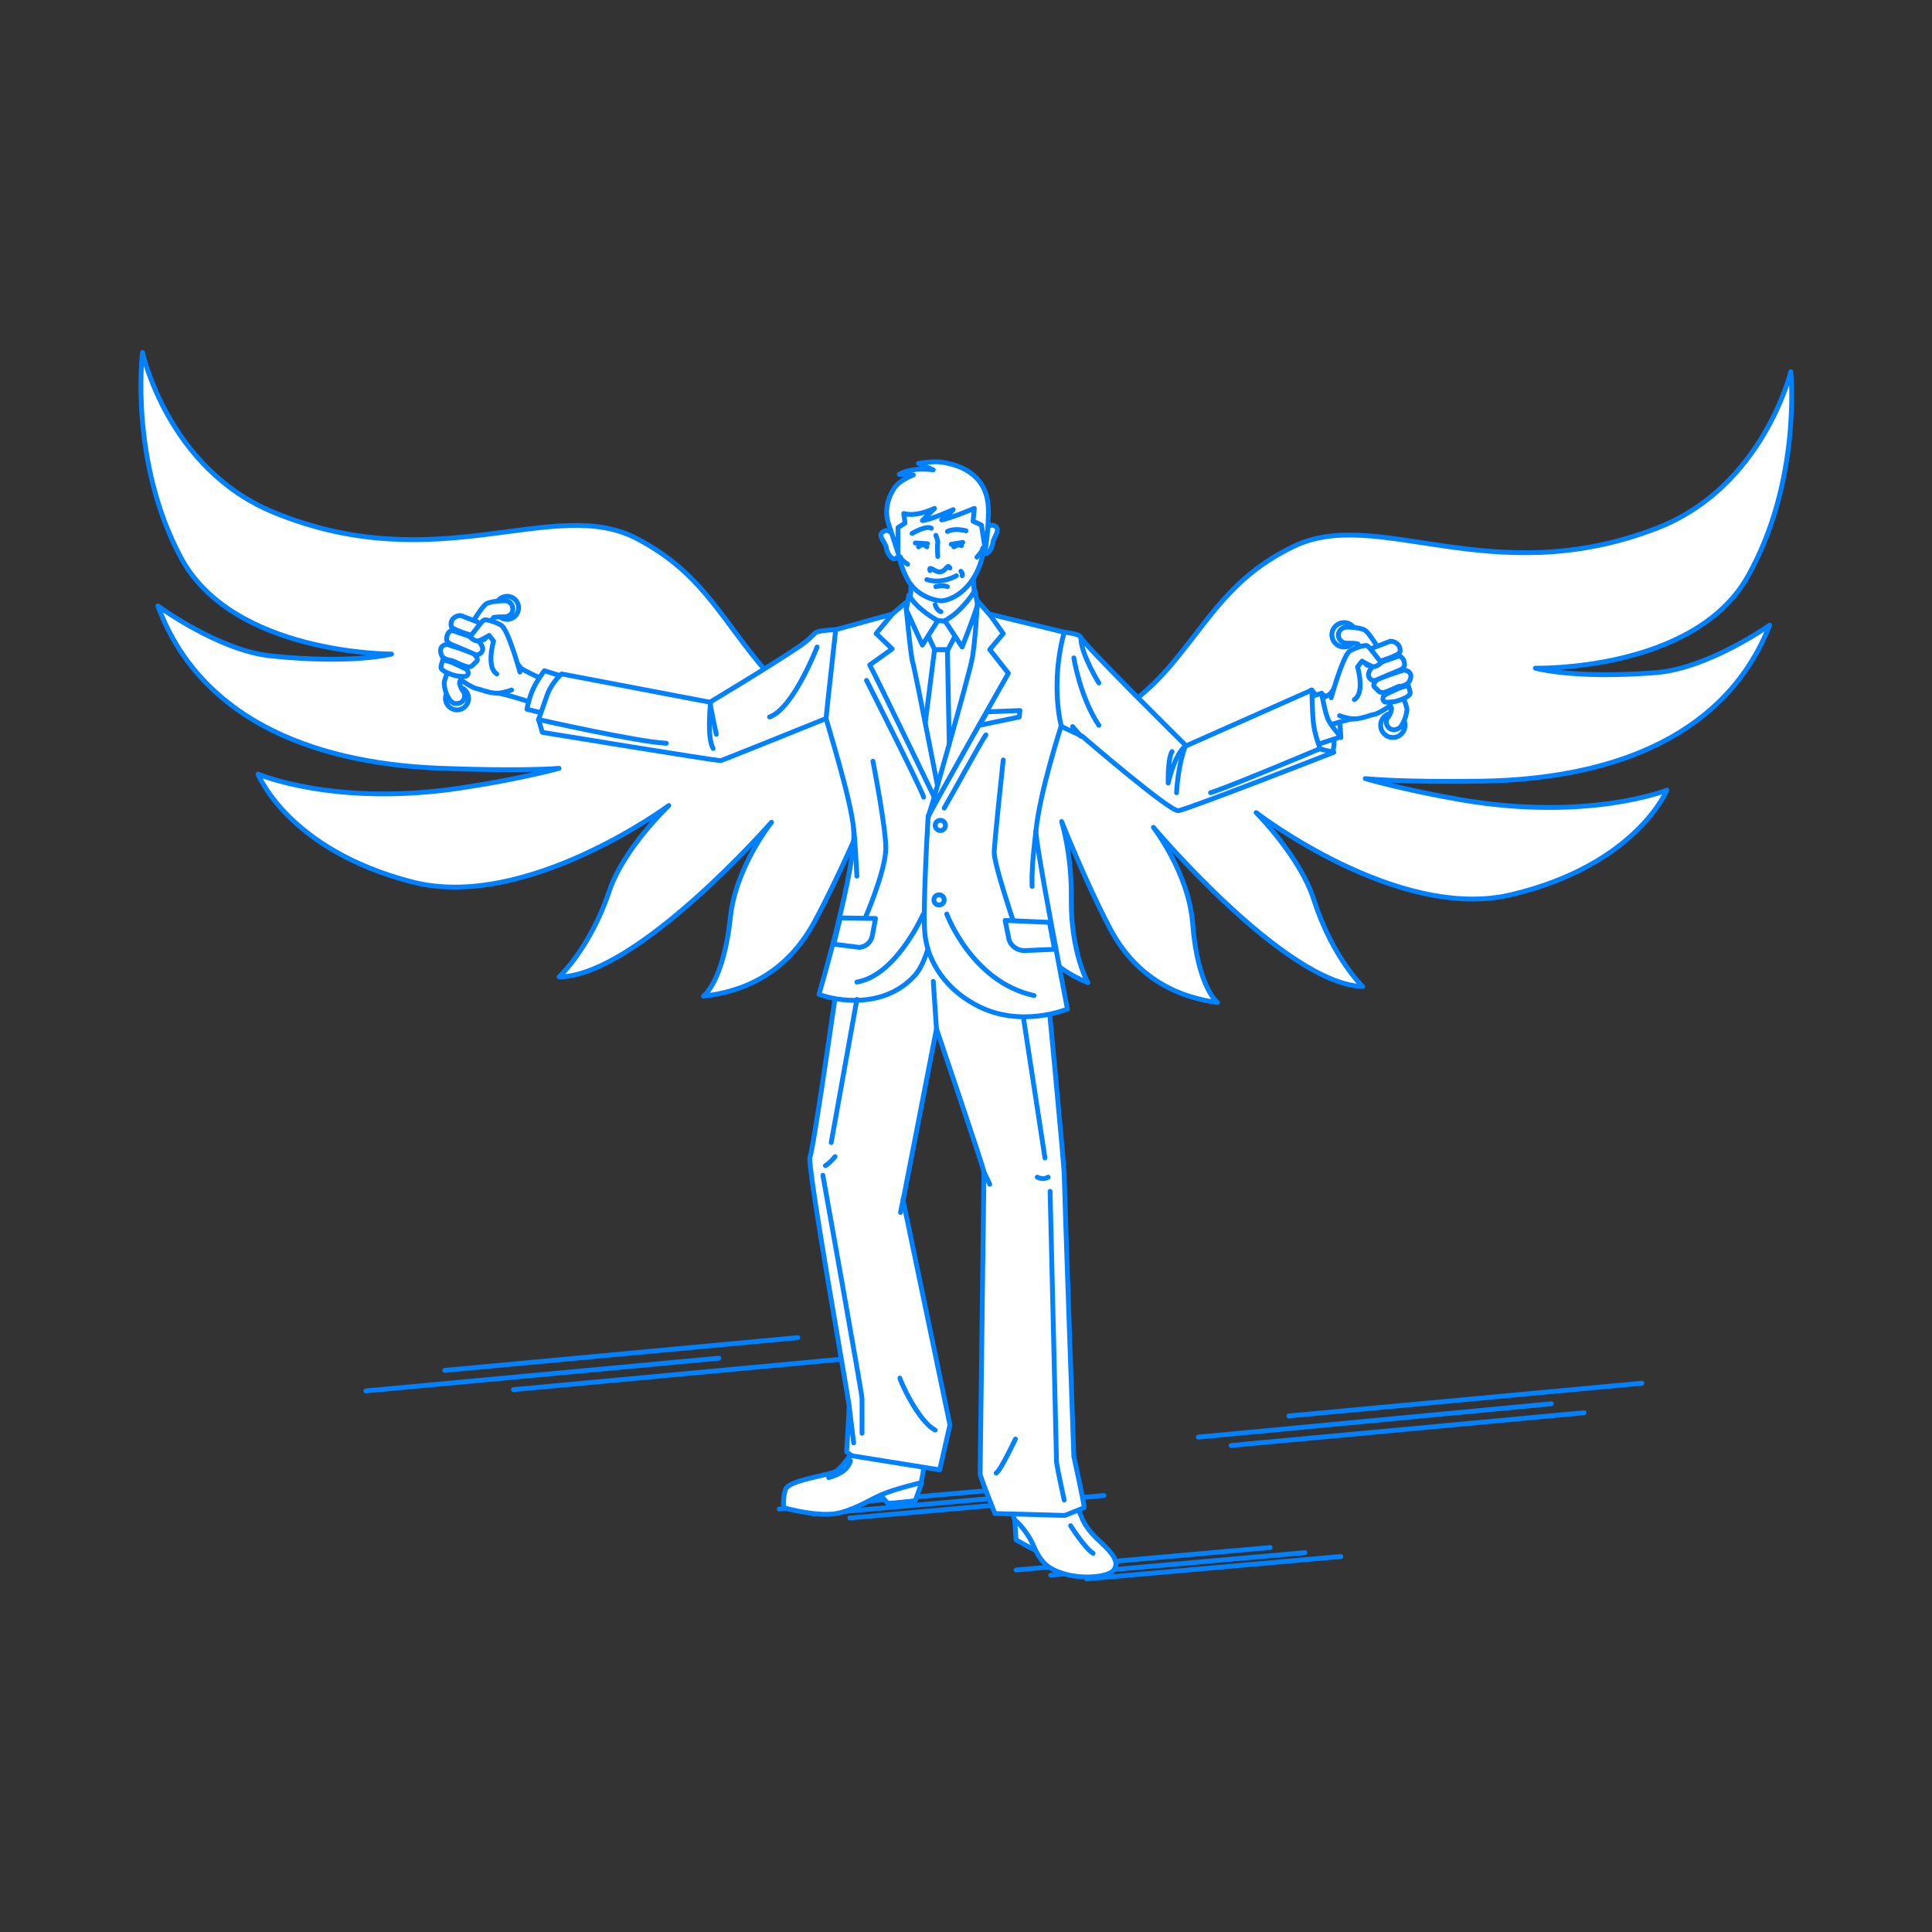 <?xml version="1.0" encoding="utf-8"?>
<!-- Generator: Adobe Illustrator 22.0.1, SVG Export Plug-In . SVG Version: 6.00 Build 0)  -->
<svg version="1.1" id="レイヤー_1" xmlns="http://www.w3.org/2000/svg" xmlns:xlink="http://www.w3.org/1999/xlink" x="0px"
	 y="0px" viewBox="0 0 301 301" style="enable-background:new 0 0 301 301;" xml:space="preserve">
<rect x="0" y="0" width="301" height="301" fill="#333333" stroke="none"/>
<style type="text/css">
	.st0{fill:none;}
	.st1{fill:none;stroke:#0081FF;stroke-width:0.75;stroke-linecap:round;stroke-linejoin:round;stroke-miterlimit:10;}
	.st2{fill:#FFFFFF;stroke:#0081FF;stroke-width:0.75;stroke-linecap:round;stroke-linejoin:round;stroke-miterlimit:10;}
</style>
<g id="guide">
</g>
<rect x="0" y="1" class="st0" width="300" height="300"/>
<g>
	<g>
		<line class="st1" x1="169.3" y1="246" x2="208.9" y2="242.5"/>
		<line class="st1" x1="163.7" y1="245.4" x2="203.3" y2="241.9"/>
		<line class="st1" x1="158.3" y1="244.6" x2="197.9" y2="241.1"/>
	</g>
	<line class="st1" x1="191.8" y1="225.2" x2="246.8" y2="220.1"/>
	<line class="st1" x1="69.3" y1="213.5" x2="124.3" y2="208.4"/>
	<line class="st1" x1="57" y1="216.7" x2="112" y2="211.6"/>
	<line class="st1" x1="80" y1="216.5" x2="135" y2="211.4"/>
	<line class="st1" x1="186.7" y1="223.9" x2="241.7" y2="218.7"/>
	<line class="st1" x1="200.8" y1="220.6" x2="255.8" y2="215.5"/>
	<g>
		<line class="st1" x1="132.4" y1="236.5" x2="172" y2="233"/>
		<line class="st1" x1="126.8" y1="235.9" x2="166.4" y2="232.4"/>
		<line class="st1" x1="121.4" y1="235.1" x2="161" y2="231.6"/>
	</g>
	<g>
		<g>
			<path class="st2" d="M158.1,236.9l0.2,3c0,0,2.9,1.7,3.3,1.7l1.1-1.7C162.7,240,159.5,236.7,158.1,236.9z"/>
			<path class="st2" d="M168.5,236.3c0,0,0.4,1.6,2.7,3.7s3.1,3.3,2.4,4.5c-0.7,1.2-4.8,1.6-7.8,0.7c-2.3-0.7-3.5-1.5-4.7-4.2
				c-1.2-2.8-3-4.2-3-4.2s-0.9-1.6,0.2-6.1c1-4.5,1.4-7.2,1.4-7.2l5.5,0.9C165.2,224.4,167.5,234.6,168.5,236.3z"/>
			<path class="st1" d="M166.8,237.7c0,0,2.2,3.5,3.5,4.3"/>
		</g>
		<path class="st2" d="M150.8,98c0,0-3.2,22.7-1.9,34.6s3.9,13.3,3.9,13.3s0.6-6.1,2.4-10.4c0,0,3.3,13.3,14.3,17.6
			c0,0-2.7-4.7-2.6-13.2c0.1-6.8-1.5-11.9-1.5-11.9s3.7,9.3,7.3,16.2c3.5,6.9,9.1,10.9,17,12c0,0-3.1-2.3-3.9-12.4
			c-0.6-7.8-6.1-14.9-6.1-14.9s20.5,24.4,32.6,24.8c0,0-4.7-4.5-7.6-13.5c-2.1-6.7-9-13.6-9-13.6s22,17,39.7,12.8
			c19.5-4.6,24.3-16.3,24.3-16.3s-12.2,4.9-32.1,1.5c-9.2-1.6-14.9-3.3-14.9-3.3s5.3,0.6,18.4,0.4c21.3-0.4,38.1-7.7,44.6-24.3
			c0,0-9.6,6.8-17.8,7.4c-12.7,1-18.7-0.7-18.7-0.7s24.7,0.6,33.1-14.3c8.4-14.9,6.7-31.9,6.7-31.9s-4.3,18-20.9,24.4
			c-25.9,10-43.6-3.6-56.7,2.9c-9.8,4.8-12.9,11.3-19.3,18.8C165.1,123.4,154.4,106.2,150.8,98z"/>
		<path class="st2" d="M149.5,98c0,0,2.7,22.8,1.2,34.7c-1.6,11.9-4.1,13.2-4.1,13.2s-0.4-6.1-2.2-10.5c0,0-3.6,13.2-14.6,17.3
			c0,0,2.8-4.6,2.9-13.2c0.1-6.8,1.8-11.9,1.8-11.9s-3.9,9.2-7.6,16c-3.7,6.8-9.4,10.7-17.3,11.6c0,0,3.1-2.2,4.2-12.3
			c0.8-7.8,6.4-14.8,6.4-14.8s-21,24-33.1,24.1c0,0,4.8-4.4,7.8-13.3c2.2-6.7,9.3-13.4,9.3-13.4s-22.3,16.5-40,11.9
			c-19.4-5-24-16.8-24-16.8s12.1,5.2,32,2.1c9.2-1.4,14.9-3,14.9-3s-5.3,0.5-18.4,0c-21.3-0.8-37.9-8.5-44.1-25.3
			c0,0,9.5,7,17.7,7.8c12.7,1.3,18.7-0.3,18.7-0.3s-24.7,0.1-32.8-15s-6-32-6-32s3.9,18.1,20.4,24.9c25.7,10.6,43.6-2.7,56.6,4.1
			c9.7,5.1,12.6,11.5,18.9,19.2C134.6,123,145.7,106.1,149.5,98z"/>
		<g>
			<circle class="st2" cx="79" cy="94.7" r="1.8"/>
			<circle class="st2" cx="71.2" cy="108.8" r="1.8"/>
			<g>
				<path class="st2" d="M87.7,107.3c0,0-5.7-2.6-6.4-3.1s-2.7-4.2-3.4-5c-0.6-0.8-2.7-2.5-4.5-1.6s-3,5.7-3,6.7c0,1,3.2,2.9,3.9,3
					c0.6,0.1,1.9,0.7,3.2,0.7s9.7,2.9,9.7,2.9L87.7,107.3z"/>
				<path class="st1" d="M79.7,107.5c0,0-1.3,0.5-2.3,0.5"/>
				<path class="st2" d="M70.2,109.2c-0.1-0.1-0.9-1.1-1-2.7c-0.1-1.3,5.2-11.9,6.7-12.5c1-0.4,2.5-0.4,2.8-0.4
					c0.7,0,1.2,0.6,1.2,1.3c0,0.7-0.6,1.2-1.3,1.2c-0.5,0-1.2,0-1.7,0.1c-1,1.3-4.9,8.7-5.3,10.1c0.1,0.8,0.4,1.2,0.5,1.3
					c0.4,0.5,0.4,1.3-0.1,1.7c-0.2,0.2-0.5,0.3-0.8,0.3C70.8,109.7,70.5,109.5,70.2,109.2z M71.6,106.5L71.6,106.5L71.6,106.5z"/>
				<g>
					<path class="st2" d="M72.4,105.4c0,0-1.1,0-1.7-0.2c-0.6-0.2-2.1-0.7-2-1.3c0.1-0.6,0.3-1.1,0.3-1.1s1.2,0.3,1.4,0.4
						s2.3,1,2.4,1.2C73.2,105,72.7,105.4,72.4,105.4z"/>
					<path class="st2" d="M69.7,100.4c0,0,4.1,1.3,4.2,1.5c0.1,0.2,0.8,0.8,0.3,1.2s-0.6,0.8-1.2,0.8c-0.6,0-2.5-1-2.6-1
						s-1.3-0.1-1.6-0.8S68.5,100.5,69.7,100.4z"/>
					<path class="st2" d="M74.2,99.5c0,0,1.1,1,1,1.7s-0.9,0.9-1.1,0.8c-0.2-0.1-2.8-1.2-3.3-1.4c-0.4-0.2-1.4-0.4-1.2-1.3
						c0.1-0.9,0.8-1.1,0.8-1.1L74.2,99.5z"/>
					<path class="st2" d="M71.8,95.9c0,0,2.3,0.9,2.6,1c0.3,0.2,1.6,1.5,1.5,1.9s-0.2,0.8-0.7,0.9s-1.4-0.5-1.5-0.6s-3.3-1-3.4-1.5
						C70.1,96.5,70.9,95.9,71.8,95.9z"/>
				</g>
				<path class="st2" d="M77.4,105c-1.7-1.1-0.5-5.1-0.5-5.1L76.2,99c0,0-0.8,0.5-1.5,0.8c-0.7,0.3-1.5-0.6-1.5-0.6
					c0.5-0.5,1.8-2.4,2.2-2.6c0.5-0.2,2.5,0.6,2.8,0.9c1.1,1,2.8,7.2,2.8,7.2"/>
			</g>
			<path class="st2" d="M87.7,105.4l-2.9-0.9c0,0-1.3,1.7-1.9,3.2s-0.8,2.8-0.8,2.8l4.5,1.1C86.7,111.6,87,106.4,87.7,105.4z"/>
			<g>
				<path class="st2" d="M130.2,98.1c0,0-2.8,0.1-3.2,0.5c-0.1,0.1-1.2,1.3-2.6,2.2c-4.6,3.1-13.8,8.6-13.8,8.6L87.5,105
					c0,0-1.7,1.4-2.4,3.7c-0.3,0.9-1.2,3.4-1.2,3.4l0.6,2c0,0,27.4,4.5,27.8,4.4s16.5-6.6,16.5-6.6S131.1,101.6,130.2,98.1z"/>
				<path class="st1" d="M127.3,100.8c0,0-3.7,9.6-7.4,10.9"/>
				<path class="st1" d="M110.7,109.5c0,0-0.6,5.4,0.4,7.1"/>
				<path class="st1" d="M111.6,114.4c0,0-0.9-4.2-1-5"/>
				<path class="st1" d="M83.9,112.1c0,0,15.5,3.5,19.9,3.7"/>
			</g>
		</g>
		<path class="st2" d="M142.1,88.7c0,0-0.4,7.9-0.8,8.7l10.9,0.1c0,0-0.7-8.5-0.7-9.7L142.1,88.7z"/>
		<polygon class="st2" points="153.4,122.6 138.7,122.6 138.8,97 153.5,97 		"/>
		<path class="st2" d="M145.6,101.2c0,0-4.3,33.9-4.4,34.8l4.2,3.1l2.9-2.5l-0.7-35.4H145.6z"/>
		<polygon class="st2" points="144.3,98.4 145.6,101.2 147.7,101.2 149,98.7 147.4,96.8 145.3,96.6 		"/>
		<path class="st2" d="M143.6,231l-1,2.8c0,0-3.2,0.4-4.3,0.4l-2.5-2.8C135.7,231.4,140.7,229.1,143.6,231z"/>
		<path class="st2" d="M134,224.4c0,0-2.6,4.3-3.9,4.9c-1.3,0.6-7.1,1.3-7.7,2.7c-0.5,1.4-0.3,2.9-0.3,2.9s5.6,1.6,8.7,0.8
			s5-2.3,7.2-3.1c2.1-0.8,5.5-1.6,5.5-1.6s1.2-4.8,0.1-7.4c-1-2.6-2.2-12.2-2.2-12.2l-6.6,0.5C134.9,211.9,135.3,221.9,134,224.4z"
			/>
		<path class="st2" d="M163,152.3c0,0,2.8,29.1,2.8,30.8c0,1.2,1.5,43.8,1.5,43.8s1.7,7.7,1.6,8l-3,1.2l-10.9-0.3
			c0,0-2.3-5.7-2.3-6.2c0-0.5,0.6-46.5,0.6-47s-7.4-22.3-7.4-22.3l-5.2,26.7L148,222l-1.6,7l-13.7-2.2l-0.8-0.6c0,0,0.4-6.4,0.4-7.1
			c0-0.7-6.7-38.1-6.1-38.9c0.5-0.9,4.3-27.5,4.3-27.5s12.1-9,14.2-8.3C146.8,145,163,152.3,163,152.3z"/>
		<path class="st2" d="M146.9,127.3c0,0,0,19.9-4.4,24.7c-5.4,5.9-13.9,3.4-14.9,2.9c0,0,5.9-20,5.4-25.7c-0.4-4.7-4.3-17-4.3-17.3
			s1.5-13.8,1.5-13.8l8.7-2.4l2.5,12.9L146.9,127.3z"/>
		<path class="st2" d="M141.1,93.9c0,0,0.8,8.5,1.1,9.3c0.3,0.8,4.8,24,4.8,24s-10.5-21.8-11.5-23.6l3.5-2.5l-2.5-2.4l2.5-3
			L141.1,93.9z"/>
		<path class="st2" d="M144.6,127.2c0,0-0.9,15.1-0.5,18.3c0.3,3.2,2.2,8,8,11.1c6.9,3.7,14.2,0.6,14.2,0.6s-5.1-26.2-4.9-27.8
			c0.6-6,3.9-16.2,3.9-16.2l0.5-14.7l-11.5-2.8l-3.4,14.3L144.6,127.2z"/>
		<path class="st2" d="M139.3,82.8c0,0,0.4,4.3,2,7.3c1.3,2.6,4,3.4,5.2,3.5c1.2,0.1,5.1-1.3,6.5-6.7c2.2-8-3-13-6.2-13.2
			C143.6,73.5,138.8,76.3,139.3,82.8z"/>
		<path class="st2" d="M151.9,92c0,0-2,3.3-4.7,4.7l2.7,4.1c0,0,2-5.1,2.4-6.6L151.9,92z"/>
		<path class="st2" d="M146.1,96.7c0,0-3.2-1.7-4.5-4l-0.4,2.3l2.5,5.5L146.1,96.7z"/>
		<path class="st2" d="M152.3,93.6c0,0-0.4,7.2-0.9,9.3c-0.5,2.5-6.8,24.8-6.8,24.4c0-0.4,12.5-22.4,12.5-22.4l-2.9-3.7l2.1-2.5
			l-2-2.8L152.3,93.6z"/>
		<path class="st1" d="M163.6,185.6c0,0,1,41.5,1,42.1s1.2,6,1.2,6"/>
		<path class="st1" d="M132.5,227.6c-0.3,0.9-0.9,1.9-3.4,2.6"/>
		<path class="st1" d="M140.2,214.7c0,0.3,2.8,6.7,5.5,8.1"/>
		<path class="st1" d="M128.2,183.1c0,0,6.1,34,6.1,34.8s0,5.4,0,5.4"/>
		<line class="st1" x1="145.4" y1="152.9" x2="145.9" y2="160.3"/>
		<path class="st2" d="M163.5,143.7l-6.9-0.3l0.6,3c0.3,1,1.3,1.7,2.4,1.7l4.7-0.2L163.5,143.7z"/>
		<path class="st2" d="M130.9,143l5.5,0.1l-0.5,2.7c-0.2,1-1,1.7-2,1.8l-4-0.5L130.9,143z"/>
		<circle class="st2" cx="146.5" cy="128.6" r="0.8"/>
		<circle class="st2" cx="146.3" cy="140.2" r="0.8"/>
		<path class="st1" d="M147.5,142.4c0,0,3.9,10.6,13.6,12.7"/>
		<path class="st1" d="M143.8,142.5c0,0-4.2,9.5-10.3,10.5"/>
		<path class="st1" d="M147.1,125.9c0.9-1.5,6.1-11,6.5-11.4"/>
		<path class="st1" d="M135,106c0,0,8.7,17.2,8.9,18.2"/>
		<path class="st1" d="M160.8,138.1c-0.1-2.2,0.2-5.4,0.6-8.7"/>
		<path class="st1" d="M133.5,136.5c0,0-0.3-6.1-0.5-7.3"/>
		<path class="st1" d="M156.3,118.4c0,0-1.5,13.8-1.4,14.6c0.2,2.3,2.9,10.3,2.9,10.3"/>
		<path class="st1" d="M136,118.6c0,0,2.1,10.7,2,13.7c-0.1,3.6-3.2,10.7-3.2,10.7"/>
		<path class="st1" d="M148.2,84.8c0.5-0.1,1.3-0.2,1.8-0.3"/>
		<path class="st1" d="M142.6,84.6c0.5,0,1.3,0.1,1.9,0.1"/>
		<path class="st2" d="M153.5,82.8c0,0,0.6-1.5,1.6-0.8c0.8,0.6-0.3,1.7-0.4,2.5s-0.8,2.2-1.4,1.6"/>
		<path class="st2" d="M139.2,83.5c0,0-0.7-1.4-1.7-0.6c-0.8,0.6,0.5,1.6,0.6,2.5c0.1,0.9,1,2.1,1.6,1.5"/>
		<path class="st2" d="M144.4,90.3c0.1,0,2,0.8,4.6-0.6"/>
		<path class="st2" d="M145.8,91.4c0,0,1.1-0.3,1.8,0"/>
		<path class="st1" d="M161.6,183.4c0,0,0.9,0.5,1.7,0"/>
		<path class="st1" d="M130.1,180.2c0,0-0.9,1.1-1.5,1.4"/>
		<polygon class="st2" points="153.8,110.9 158.9,110.7 158.8,111.7 152.6,113 		"/>
		<path class="st1" d="M142.1,83.1c0,0,2.2-1.3,3-0.8"/>
		<path class="st1" d="M150.5,82.7c0,0-1.7-0.5-2.9,0.1"/>
		<path class="st2" d="M145.8,83.4c0,0,0.4,1,0.3,1.2c-0.1,0.2,0,2.1,0,2.1"/>
		<path class="st2" d="M148.6,85.2c0.1,0,0.6-0.5,1.2-0.2"/>
		<path class="st2" d="M143.1,85.2c0,0,0.4-0.4,0.8-0.3c0.4,0.1,0.5,0.3,0.5,0.3"/>
		<path class="st2" d="M149.7,89c0,0,0.4,0.5,0.2,0.7"/>
		<g>
			<circle class="st2" cx="217" cy="113" r="1.9"/>
			<circle class="st2" cx="209.4" cy="98.9" r="1.9"/>
			<path class="st2" d="M204.3,107.5c0,0,1.3,1.2,2.6,3.9c1.6,3.5,0.7,5.8,0.7,5.8s-4.5,0.4-5.7-2.6
				C200.8,111.6,204.3,107.5,204.3,107.5z"/>
			<path class="st2" d="M205.9,108.1c0,0,1.3,0.8,2.1,1.9c0.8,1.1,0.9,4.9,0.9,4.9s-2.4-0.3-3.4-2.4S205.9,108.1,205.9,108.1z"/>
			<path class="st2" d="M200.7,111.3c0,0,5.7-2.6,6.4-3.1c0.7-0.5,2.7-4.2,3.4-5c0.6-0.8,2.7-2.5,4.5-1.6s3,5.7,3,6.7
				c0,1-3.2,2.9-3.9,3s-1.9,0.7-3.2,0.7c-1.3,0-9.7,2.9-9.7,2.9L200.7,111.3z"/>
			<path class="st1" d="M208.7,111.5c0,0,1.3,0.5,2.3,0.5"/>
			<path class="st2" d="M203.2,108.9l2.7-0.9c0,0,0.5,2.8,0.9,3.8c0.3,1,2.1,3,2.1,3l-4,1.3C204.9,116.1,201.9,112,203.2,108.9z"/>
			<path class="st2" d="M165.8,98.5c0,0,2.4,0.2,2.6,0.8c0.3,1,16.4,16.9,16.4,16.9l19.6-8.7c0,0,0,2.6,0.2,4.8
				c0.1,1.9,1.1,4.4,1.1,4.4l2.1,0.5c0,0-22.5,8.8-24.2,9.1c-1.2,0.3-15-11.6-15-11.6l-3.2-1.5C165.3,113.2,163.6,106.5,165.8,98.5z
				"/>
			<path class="st1" d="M167.3,102.5c0,0,1,6.2,3.9,10.5"/>
			<path class="st1" d="M205.5,116.7c0,0-14.2,6-16.9,6.8"/>
			<path class="st1" d="M183.3,123.5c0,0,0.2-4.3,1.4-7.3"/>
			<path class="st1" d="M184.7,116.2c-1.8,1.5-2.7,5.8-2.7,5.8s-0.1-3.8,0.6-4.9"/>
			<path class="st2" d="M217.2,113.7c-0.3,0-0.6-0.1-0.8-0.3c-0.5-0.4-0.6-1.2-0.1-1.7c0,0,0.4-0.5,0.5-1.3
				c-0.4-1.4-4.2-8.9-5.3-10.1c-0.4-0.1-1.2-0.1-1.7-0.1c-0.7,0-1.2-0.5-1.3-1.2c0-0.7,0.5-1.2,1.2-1.3c0.3,0,1.8,0,2.8,0.4
				c1.5,0.6,6.8,11.2,6.7,12.5c-0.2,1.7-1,2.6-1,2.7C217.9,113.5,217.5,113.7,217.2,113.7z M216.7,110.5
				C216.7,110.5,216.7,110.5,216.7,110.5L216.7,110.5z"/>
			<g>
				<path class="st2" d="M216,109.4c0,0,1.1,0,1.7-0.2c0.6-0.2,2.1-0.7,2-1.3c-0.1-0.6-0.3-1.1-0.3-1.1s-1.2,0.3-1.4,0.4
					s-2.3,1-2.4,1.2C215.2,109.1,215.7,109.4,216,109.4z"/>
				<path class="st2" d="M218.7,104.4c0,0-4.1,1.3-4.2,1.5c-0.1,0.2-0.8,0.8-0.3,1.2s0.6,0.8,1.2,0.8c0.6,0,2.5-1,2.6-1
					c0.1,0.1,1.3-0.1,1.6-0.8C220,105.4,219.9,104.5,218.7,104.4z"/>
				<path class="st2" d="M214.2,103.5c0,0-1.1,1-1,1.7c0.1,0.8,0.9,0.9,1.1,0.8c0.2-0.1,2.8-1.2,3.3-1.4c0.4-0.2,1.4-0.4,1.2-1.3
					c-0.1-0.9-0.8-1.1-0.8-1.1L214.2,103.5z"/>
				<path class="st2" d="M216.6,99.9c0,0-2.3,0.9-2.6,1s-1.6,1.5-1.5,1.9c0.1,0.3,0.2,0.8,0.7,0.9c0.4,0.1,1.4-0.5,1.5-0.6
					c0.1,0,3.3-1,3.4-1.5C218.3,100.6,217.5,99.9,216.6,99.9z"/>
			</g>
			<path class="st2" d="M211,109c1.7-1.1,0.5-5.1,0.5-5.1l0.7-0.9c0,0,0.8,0.5,1.5,0.8s1.5-0.6,1.5-0.6c-0.5-0.5-1.8-2.4-2.2-2.6
				c-0.5-0.2-2.5,0.6-2.8,0.9c-1.1,1-2.8,7.2-2.8,7.2"/>
		</g>
		<path class="st2" d="M145.4,73.2c-1.7-0.2-3.7-0.2-5.3,0.7c0,0,1.6,0.1,2.2,0.1c0,0-2.2,0.8-3,2.1c-2,3-0.8,5.7-0.8,5.7l1.4,4.3
			l0-3.9l1.1-0.7l-0.2-1.5c2,0.6,4.8-0.8,4.8-0.8c-0.3,0.3-1.9,1.9-1.9,1.9c1,0,4.8-1.7,4.8-1.7c-0.3,0.4-1.8,1.6-1.8,1.6
			c1.3-0.2,5.1-1.8,5.1-1.8l-0.2,2l1.3,0.6l0.6,3.8c0,0,0.4-1.8,0.5-5.7c0.1-4.6-2.6-7.2-7.3-7.9c-1.3-0.2-3.6,0.2-3.6,0.2
			L145.4,73.2z"/>
		<path class="st2" d="M148,88.5c0,0-0.2-0.4-0.4-0.2c-0.2,0.2-0.6,0.8-1.2,0.8c-0.6,0-1.1-0.5-1.3-0.5c-0.4-0.2-0.2,0.3-0.2,0.3"/>
		<path class="st1" d="M152.2,86.8c0,0,0.9-0.9,0.9-1.4"/>
		<path class="st1" d="M141.4,87.9c0,0-1-0.6-1.1-1.1"/>
		<path class="st1" d="M145.7,94.2c0,0,0.2,0.9,0.9,1.1"/>
		<path class="st1" d="M171.2,106.4c0,0-2.8-4.5-2.8-7"/>
		<line class="st2" x1="167.1" y1="113.2" x2="168.4" y2="114.7"/>
		<line class="st1" x1="129.5" y1="178" x2="133.5" y2="155.7"/>
		<line class="st1" x1="159.5" y1="158.9" x2="162.8" y2="180.4"/>
		<line class="st1" x1="154.2" y1="184.5" x2="153.3" y2="182.6"/>
		<line class="st1" x1="140.3" y1="188.9" x2="140.7" y2="186.9"/>
		<line class="st2" x1="133" y1="224.8" x2="132.3" y2="219.1"/>
		<path class="st1" d="M158.2,224.2c0,0-2.3,4.9-3,5.3"/>
	</g>
</g>
</svg>
